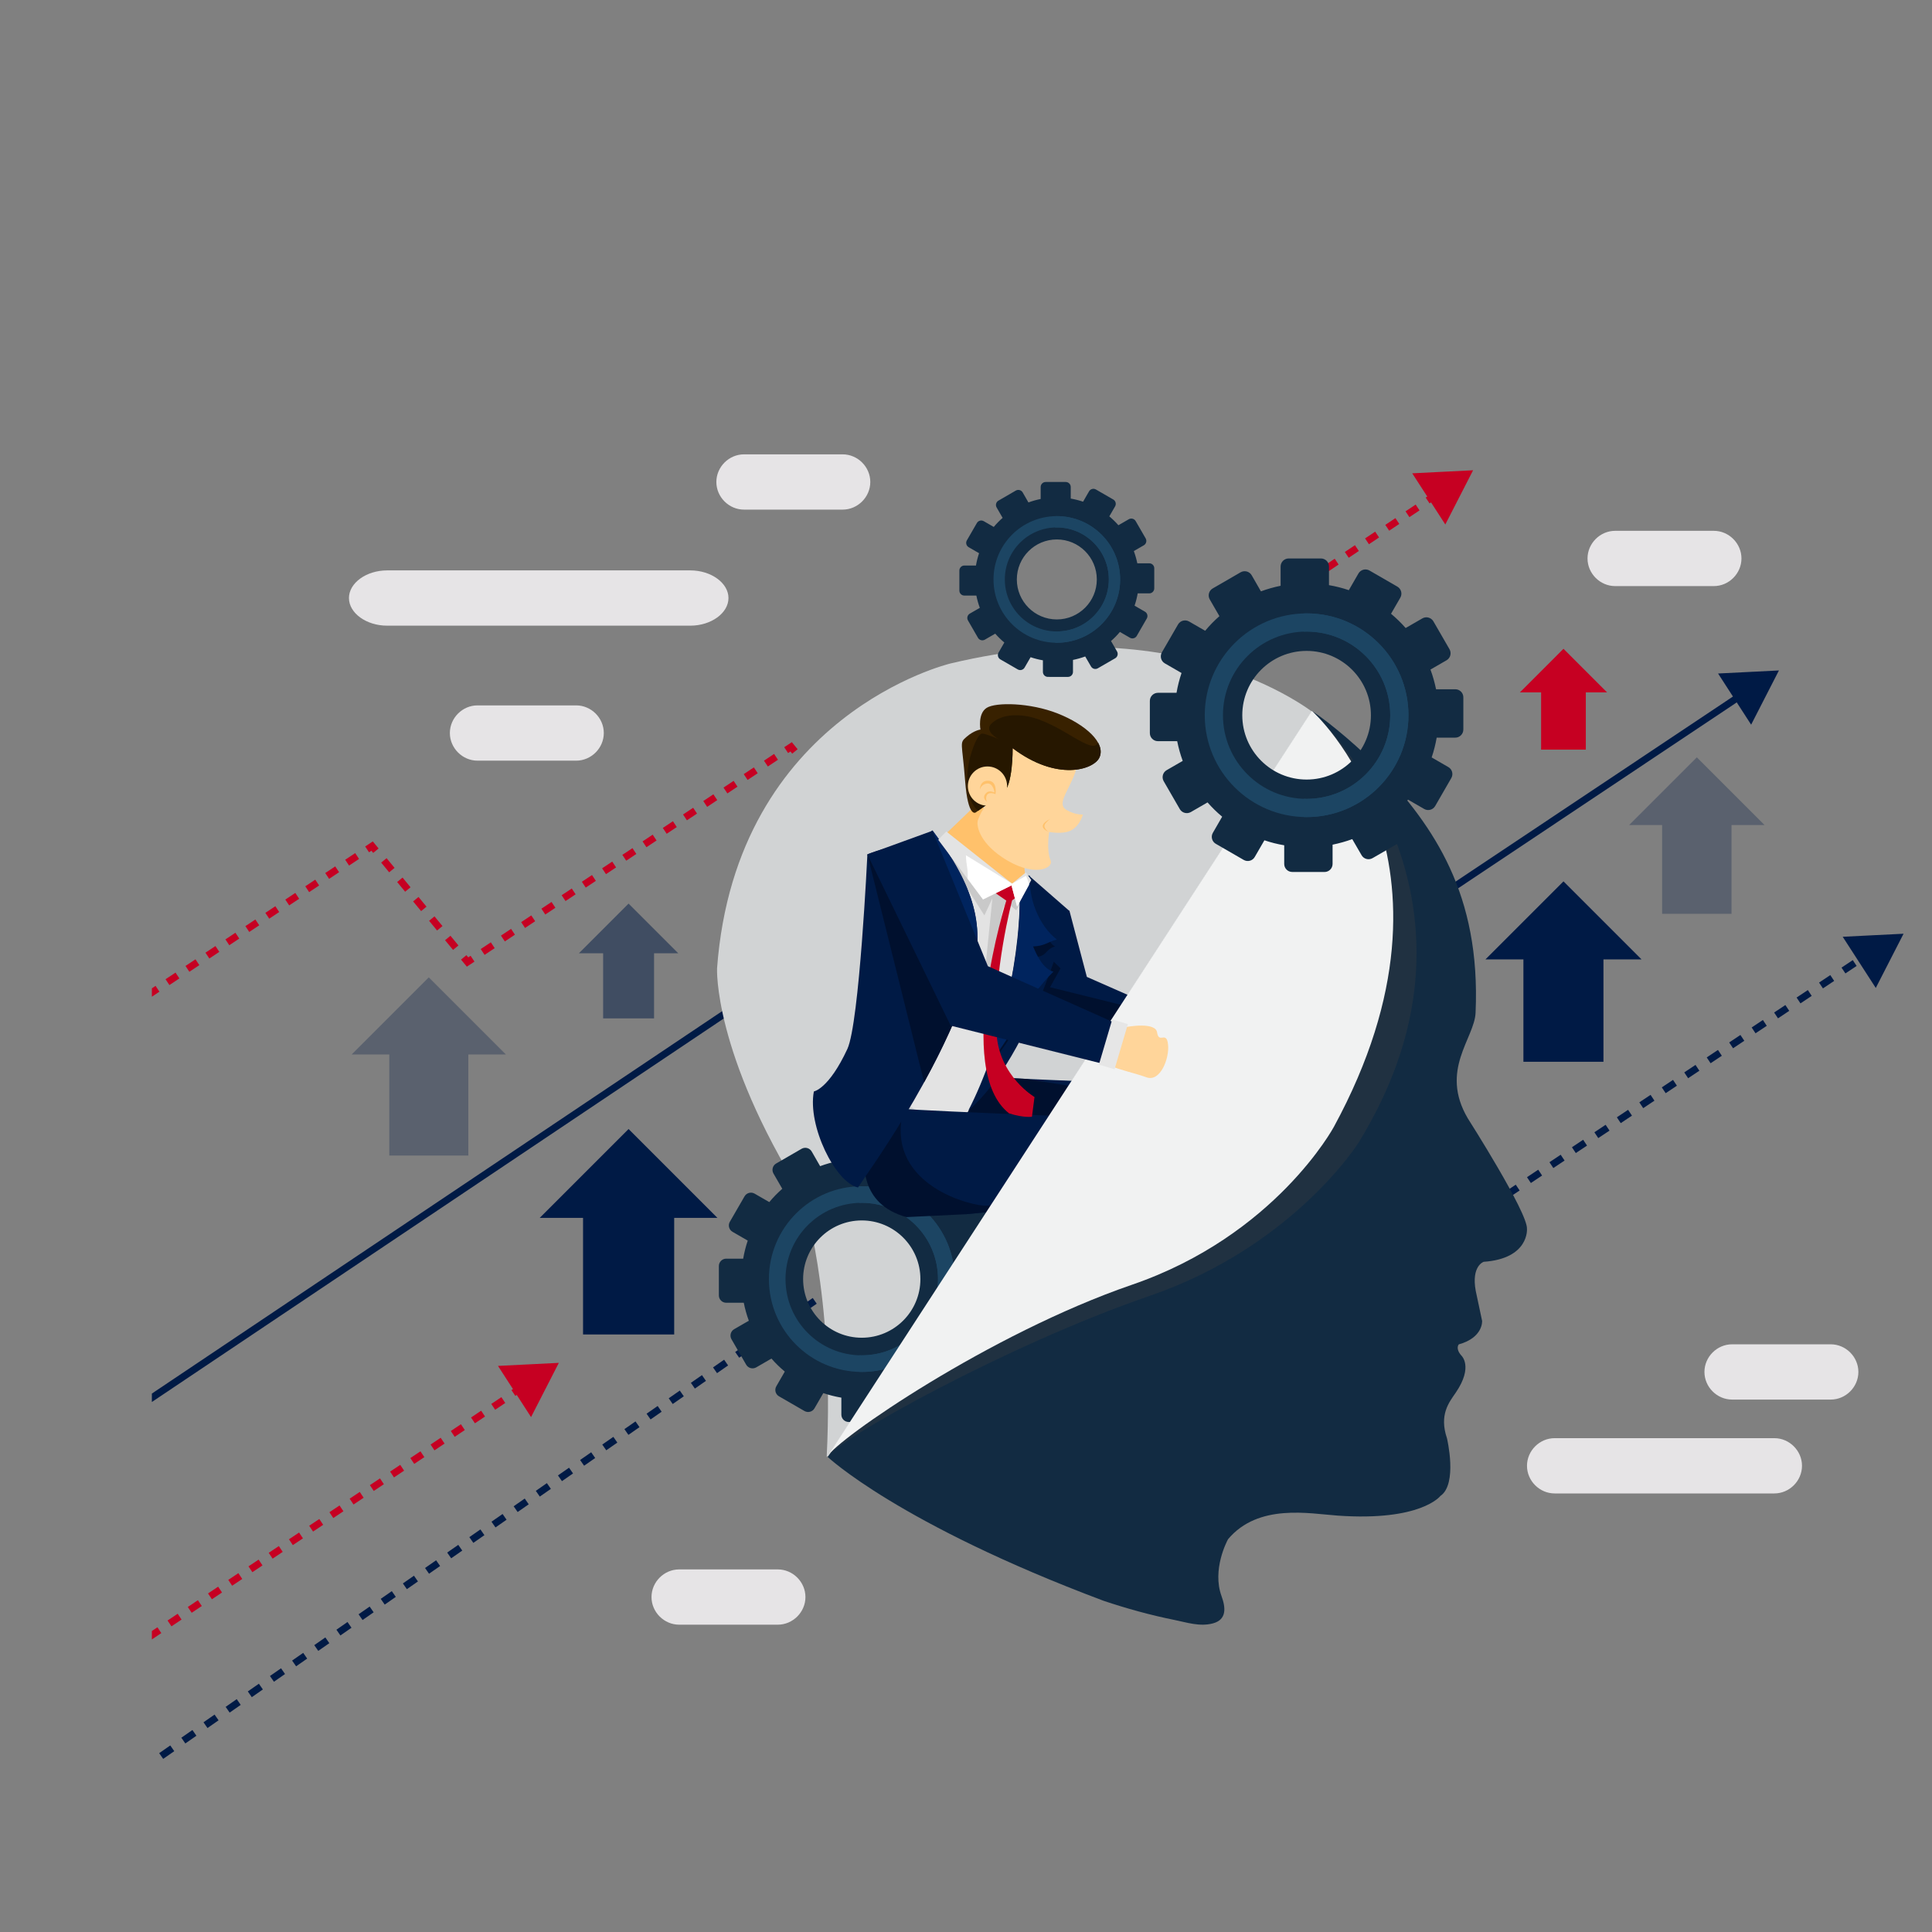 <?xml version="1.0" encoding="utf-8"?>
<!-- Generator: Adobe Illustrator 16.0.0, SVG Export Plug-In . SVG Version: 6.00 Build 0)  -->
<!DOCTYPE svg PUBLIC "-//W3C//DTD SVG 1.1//EN" "http://www.w3.org/Graphics/SVG/1.1/DTD/svg11.dtd">
<svg version="1.1" id="Layer_1" xmlns="http://www.w3.org/2000/svg" xmlns:xlink="http://www.w3.org/1999/xlink" x="0px" y="0px"
	 width="800px" height="800px" viewBox="0 0 800 800" enable-background="new 0 0 800 800" xml:space="preserve">
<rect x="0" y="0" width="800" height="800" fill="#808080" stroke="none"/>
<g>
	<g>
		<defs>
			<rect id="SVGID_1_" x="62.883" y="143.802" width="775.338" height="584.721"/>
		</defs>
		<clipPath id="SVGID_2_">
			<use xlink:href="#SVGID_1_"  overflow="visible"/>
		</clipPath>
		<g clip-path="url(#SVGID_2_)">
			<path fill="#001A45" d="M40.05,747.485l-1.655-2.375l4.587-3.194l1.654,2.375L40.05,747.485z M49.224,741.096l-1.654-2.375
				l4.586-3.195l1.655,2.375L49.224,741.096z M58.397,734.707l-1.655-2.376l4.587-3.194l1.654,2.375L58.397,734.707z M67.57,728.317
				l-1.654-2.375l4.587-3.195l1.654,2.375L67.57,728.317z M76.744,721.929l-1.654-2.375l4.586-3.195l1.655,2.375L76.744,721.929z
				 M85.917,715.54l-1.654-2.375l4.586-3.194l1.654,2.375L85.917,715.54z M95.091,709.15l-1.655-2.375l4.586-3.195l1.655,2.375
				L95.091,709.15z M104.264,702.761l-1.654-2.375l4.586-3.195l1.655,2.375L104.264,702.761z M113.438,696.373l-1.654-2.375
				l4.587-3.195l1.654,2.375L113.438,696.373z M122.611,689.983l-1.655-2.375l4.587-3.195l1.654,2.376L122.611,689.983z
				 M131.784,683.594l-1.654-2.375l4.586-3.194l1.655,2.375L131.784,683.594z M140.958,677.205l-1.654-2.375l4.586-3.194
				l1.655,2.375L140.958,677.205z M150.131,670.816l-1.654-2.375l4.587-3.195l1.654,2.375L150.131,670.816z M159.305,664.427
				l-1.654-2.375l4.586-3.194l1.655,2.375L159.305,664.427z M168.478,658.038l-1.655-2.375l4.587-3.195l1.654,2.375L168.478,658.038
				z M177.651,651.648l-1.654-2.375l4.587-3.194l1.654,2.375L177.651,651.648z M186.825,645.26l-1.655-2.375l4.586-3.195
				l1.655,2.375L186.825,645.26z M195.998,638.871l-1.654-2.376l4.586-3.194l1.654,2.375L195.998,638.871z M205.172,632.481
				l-1.654-2.375l4.587-3.195l1.654,2.375L205.172,632.481z M214.345,626.093l-1.655-2.375l4.587-3.195l1.654,2.375L214.345,626.093
				z M223.519,619.704l-1.654-2.375l4.586-3.194l1.655,2.375L223.519,619.704z M232.692,613.314l-1.654-2.375l4.586-3.194
				l1.655,2.375L232.692,613.314z M241.865,606.925l-1.654-2.375l4.587-3.195l1.654,2.375L241.865,606.925z M251.039,600.537
				l-1.654-2.375l4.586-3.194l1.654,2.375L251.039,600.537z M260.212,594.147l-1.655-2.375l4.587-3.195l1.654,2.376L260.212,594.147
				z M269.386,587.758l-1.654-2.375l4.587-3.194l1.654,2.375L269.386,587.758z M278.56,581.369l-1.655-2.375l4.587-3.194
				l1.654,2.375L278.56,581.369z M287.732,574.98l-1.654-2.375l4.587-3.194l1.654,2.375L287.732,574.98z M296.906,568.591
				l-1.654-2.375l4.586-3.194l1.654,2.375L296.906,568.591z M306.08,562.202l-1.655-2.375l4.587-3.195l1.654,2.375L306.08,562.202z
				 M315.253,555.813l-1.655-2.375l4.587-3.194l1.654,2.375L315.253,555.813z M324.427,549.424l-1.654-2.375l4.586-3.195
				l1.655,2.375L324.427,549.424z M434.977,545.311l-3.553-4.315l2.235-1.84l3.553,4.315L434.977,545.311z M441.382,543.628
				l-1.603-2.41l4.655-3.096l1.603,2.411L441.382,543.628z M333.6,543.035l-1.654-2.376l4.587-3.194l1.654,2.375L333.6,543.035z
				 M450.69,537.438l-1.603-2.41l4.654-3.096l1.603,2.411L450.69,537.438z M427.871,536.68l-3.553-4.315l2.235-1.839l3.553,4.315
				L427.871,536.68z M342.773,536.646l-1.655-2.375l4.587-3.195l1.654,2.375L342.773,536.646z M459.999,531.247l-1.603-2.41
				l4.654-3.096l1.603,2.411L459.999,531.247z M351.947,530.257l-1.655-2.375l4.587-3.194l1.654,2.375L351.947,530.257z
				 M420.766,528.049l-3.553-4.315l2.235-1.839L423,526.21L420.766,528.049z M469.308,525.056l-1.603-2.41l4.655-3.095l1.603,2.411
				L469.308,525.056z M361.12,523.867l-1.654-2.375l4.587-3.195l1.654,2.375L361.12,523.867z M413.661,519.419l-3.553-4.315
				l2.235-1.84l3.553,4.315L413.661,519.419z M478.616,518.866l-1.603-2.41l4.654-3.095l1.603,2.411L478.616,518.866z
				 M370.294,517.479l-1.654-2.375l4.586-3.194l1.655,2.375L370.294,517.479z M487.925,512.675l-1.603-2.41l4.654-3.095l1.604,2.411
				L487.925,512.675z M379.467,511.089l-1.654-2.375l4.587-3.194l1.654,2.375L379.467,511.089z M406.555,510.788l-3.553-4.315
				l2.235-1.839l3.552,4.315L406.555,510.788z M497.233,506.485l-1.603-2.41l4.655-3.095l1.603,2.41L497.233,506.485z
				 M388.641,504.7l-1.654-2.375l4.586-3.195l1.655,2.375L388.641,504.7z M608.797,504.583l-3.553-4.315l2.234-1.84l3.553,4.315
				L608.797,504.583z M615.295,502.258l-1.605-2.409l4.651-3.1l1.605,2.409L615.295,502.258z M399.45,502.158l-3.458-4.2
				l1.001-0.825l-0.834-1.198l1.219-0.849l4.306,5.231L399.45,502.158z M506.542,500.294l-1.603-2.41l4.653-3.095l1.604,2.41
				L506.542,500.294z M624.599,496.059l-1.605-2.409l4.651-3.1l1.605,2.408L624.599,496.059z M601.691,495.954l-3.553-4.315
				l2.235-1.84l3.553,4.315L601.691,495.954z M515.851,494.104l-1.603-2.411l4.654-3.095l1.603,2.41L515.851,494.104z
				 M633.901,489.86l-1.605-2.409l4.651-3.099l1.605,2.409L633.901,489.86z M525.159,487.913l-1.603-2.41l4.654-3.095l1.604,2.41
				L525.159,487.913z M594.586,487.323l-3.553-4.315l2.234-1.84l3.553,4.315L594.586,487.323z M643.205,483.661l-1.605-2.409
				l4.651-3.1l1.605,2.409L643.205,483.661z M534.468,481.723l-1.604-2.41l4.655-3.095l1.603,2.41L534.468,481.723z M587.48,478.692
				l-3.552-4.315l2.234-1.84l3.553,4.315L587.48,478.692z M652.507,477.462l-1.604-2.409l4.651-3.099l1.605,2.409L652.507,477.462z
				 M543.776,475.532l-1.604-2.41l4.655-3.096l1.603,2.41L543.776,475.532z M661.81,471.262l-1.605-2.409l4.652-3.1l1.605,2.409
				L661.81,471.262z M580.375,470.062l-3.553-4.315l2.235-1.84l3.553,4.315L580.375,470.062z M553.084,469.342l-1.602-2.411
				l4.654-3.095l1.603,2.41L553.084,469.342z M671.113,465.063l-1.605-2.409l4.651-3.1l1.605,2.409L671.113,465.063z
				 M562.393,463.151l-1.603-2.411l4.655-3.095l1.603,2.41L562.393,463.151z M573.27,461.431l-3.552-4.315l2.234-1.84l3.553,4.315
				L573.27,461.431z M680.416,458.864l-1.605-2.409l4.651-3.1l1.604,2.409L680.416,458.864z M689.719,452.665l-1.605-2.408
				l4.651-3.1l1.605,2.409L689.719,452.665z M699.021,446.466l-1.605-2.409l4.652-3.099l1.605,2.409L699.021,446.466z
				 M708.324,440.267l-1.605-2.409l4.651-3.1l1.605,2.409L708.324,440.267z M717.627,434.068l-1.605-2.409l4.65-3.1l1.605,2.409
				L717.627,434.068z M726.93,427.869l-1.604-2.409l4.65-3.1l1.606,2.409L726.93,427.869z M736.232,421.67l-1.604-2.409l4.651-3.099
				l1.605,2.409L736.232,421.67z M745.536,415.471l-1.605-2.409l4.651-3.1l1.605,2.409L745.536,415.471z M754.839,409.271
				l-1.605-2.409l4.651-3.1l1.604,2.409L754.839,409.271z M764.142,403.072l-1.605-2.409l4.651-3.1l1.605,2.409L764.142,403.072z"/>
			<g>
				
					<rect x="-36.462" y="474.849" transform="matrix(0.554 0.833 -0.833 0.554 380.791 241.584)" fill="#C60022" width="2.895" height="2.482"/>
				<path fill="#C60022" d="M-29.048,473.859l-1.603-2.41l4.133-2.749l1.604,2.41L-29.048,473.859z M-20.781,468.361l-1.603-2.41
					l4.133-2.749l1.603,2.41L-20.781,468.361z M-12.515,462.864l-1.603-2.41l4.133-2.749l1.604,2.41L-12.515,462.864z
					 M-4.249,457.367l-1.603-2.411l4.133-2.749l1.603,2.41L-4.249,457.367z M4.018,451.869l-1.603-2.41l4.133-2.749l1.604,2.41
					L4.018,451.869z M12.284,446.372l-1.603-2.41l4.133-2.749l1.603,2.41L12.284,446.372z M20.55,440.875l-1.603-2.41l4.133-2.749
					l1.603,2.41L20.55,440.875z M28.816,435.377l-1.604-2.411l4.134-2.749l1.603,2.41L28.816,435.377z M37.083,429.88l-1.603-2.41
					l4.133-2.749l1.604,2.41L37.083,429.88z M45.349,424.382l-1.603-2.41l4.133-2.749l1.603,2.41L45.349,424.382z M53.615,418.885
					l-1.603-2.41l4.133-2.749l1.603,2.411L53.615,418.885z M61.881,413.388l-1.603-2.411l4.133-2.749l1.603,2.411L61.881,413.388z
					 M70.147,407.89l-1.603-2.41l4.133-2.749l1.603,2.41L70.147,407.89z M78.414,402.393l-1.604-2.41l4.134-2.749l1.603,2.41
					L78.414,402.393z M86.68,396.896l-1.603-2.41l4.133-2.749l1.604,2.411L86.68,396.896z M94.946,391.398l-1.603-2.411l4.133-2.749
					l1.603,2.41L94.946,391.398z M103.213,385.901l-1.603-2.41l4.133-2.749l1.603,2.41L103.213,385.901z M111.479,380.403
					l-1.603-2.41l4.133-2.749l1.603,2.41L111.479,380.403z M119.745,374.906l-1.604-2.41l4.134-2.749l1.603,2.411L119.745,374.906z
					 M128.011,369.409l-1.603-2.411l4.133-2.749l1.603,2.41L128.011,369.409z M136.278,363.911l-1.603-2.41l4.133-2.749l1.604,2.41
					L136.278,363.911z M144.544,358.414l-1.604-2.41l4.134-2.749l1.603,2.41L144.544,358.414z"/>
				<polygon fill="#C60022" points="154.534,353.172 153.788,352.266 152.81,352.917 151.207,350.506 154.361,348.409 
					156.769,351.333 				"/>
				<path fill="#C60022" d="M187.599,393.335l-3.307-4.017l2.235-1.84l3.306,4.017L187.599,393.335z M180.986,385.302l-3.307-4.016
					l2.235-1.84l3.306,4.016L180.986,385.302z M174.373,377.27l-3.307-4.017l2.234-1.839l3.307,4.016L174.373,377.27z
					 M167.76,369.237l-3.306-4.016l2.235-1.84l3.306,4.016L167.76,369.237z M161.147,361.205l-3.307-4.016l2.234-1.84l3.307,4.016
					L161.147,361.205z"/>
				<polygon fill="#C60022" points="193.313,400.275 190.905,397.351 193.14,395.511 193.887,396.417 194.864,395.767 
					196.467,398.178 				"/>
				<path fill="#C60022" d="M200.656,395.392l-1.603-2.411l4.189-2.786l1.603,2.411L200.656,395.392z M209.034,389.82l-1.603-2.411
					l4.188-2.786l1.604,2.41L209.034,389.82z M217.412,384.249l-1.603-2.41l4.189-2.786l1.603,2.41L217.412,384.249z
					 M225.79,378.677l-1.603-2.41l4.189-2.786l1.603,2.41L225.79,378.677z M234.168,373.105l-1.604-2.41l4.189-2.786l1.603,2.41
					L234.168,373.105z M242.545,367.534l-1.603-2.41l4.189-2.786l1.603,2.41L242.545,367.534z M250.923,361.962l-1.603-2.41
					l4.188-2.786l1.604,2.41L250.923,361.962z M259.301,356.391l-1.603-2.41l4.189-2.786l1.603,2.41L259.301,356.391z
					 M267.679,350.819l-1.603-2.41l4.189-2.786l1.603,2.41L267.679,350.819z M276.057,345.248l-1.603-2.41l4.189-2.786l1.603,2.41
					L276.057,345.248z M284.435,339.676l-1.603-2.411l4.189-2.786l1.603,2.41L284.435,339.676z M292.813,334.104l-1.603-2.411
					l4.188-2.786l1.604,2.41L292.813,334.104z M301.19,328.533l-1.603-2.411l4.189-2.786l1.603,2.411L301.19,328.533z
					 M309.569,322.961l-1.603-2.41l4.189-2.786l1.603,2.411L309.569,322.961z M317.947,317.39l-1.603-2.41l4.189-2.787l1.603,2.411
					L317.947,317.39z"/>
				<polygon fill="#C60022" points="328.048,312.074 327.302,311.167 326.324,311.818 324.722,309.408 327.875,307.31 
					330.283,310.234 				"/>
				<path fill="#C60022" d="M361.113,352.236l-3.307-4.016l2.235-1.84l3.307,4.016L361.113,352.236z M354.5,344.204l-3.307-4.016
					l2.235-1.84l3.306,4.016L354.5,344.204z M347.887,336.171l-3.306-4.016l2.234-1.84l3.307,4.016L347.887,336.171z
					 M341.274,328.139l-3.307-4.016l2.235-1.84l3.306,4.016L341.274,328.139z M334.661,320.107l-3.306-4.017l2.234-1.84l3.306,4.016
					L334.661,320.107z"/>
				<polygon fill="#C60022" points="366.83,359.18 364.42,356.252 366.654,354.413 367.398,355.316 368.371,354.666 
					369.981,357.071 				"/>
				<path fill="#C60022" d="M374.169,354.269l-1.61-2.406l4.188-2.802l1.61,2.406L374.169,354.269z M382.547,348.664l-1.609-2.406
					l4.188-2.803l1.61,2.406L382.547,348.664z M390.925,343.059l-1.61-2.406l4.189-2.803l1.609,2.406L390.925,343.059z
					 M399.302,337.454l-1.609-2.406l4.188-2.803l1.61,2.406L399.302,337.454z M407.679,331.849l-1.609-2.406l4.189-2.803
					l1.609,2.406L407.679,331.849z M416.057,326.244l-1.609-2.406l4.189-2.802l1.609,2.405L416.057,326.244z M424.435,320.639
					l-1.609-2.406l4.188-2.802l1.609,2.406L424.435,320.639z M432.812,315.033l-1.61-2.406l4.189-2.802l1.61,2.405L432.812,315.033z
					 M441.189,309.428l-1.61-2.406l4.189-2.803l1.61,2.406L441.189,309.428z M449.566,303.823l-1.609-2.406l4.189-2.802l1.61,2.405
					L449.566,303.823z M457.944,298.218l-1.609-2.406l4.188-2.803l1.609,2.406L457.944,298.218z M466.322,292.613l-1.609-2.406
					l4.189-2.802l1.609,2.405L466.322,292.613z M474.699,287.008l-1.609-2.406l4.189-2.802l1.609,2.406L474.699,287.008z
					 M483.077,281.403l-1.61-2.406l4.189-2.802l1.609,2.406L483.077,281.403z M491.455,275.798l-1.61-2.406l4.188-2.802l1.61,2.406
					L491.455,275.798z M499.832,270.193l-1.609-2.406l4.188-2.802l1.61,2.406L499.832,270.193z M508.21,264.588l-1.61-2.406
					l4.189-2.803l1.61,2.406L508.21,264.588z M516.587,258.983l-1.61-2.406l4.188-2.802l1.61,2.405L516.587,258.983z
					 M524.965,253.378l-1.609-2.406l4.188-2.802l1.609,2.406L524.965,253.378z M533.342,247.773l-1.61-2.406l4.189-2.803
					l1.609,2.406L533.342,247.773z M541.72,242.167l-1.609-2.406l4.188-2.802l1.609,2.406L541.72,242.167z M550.097,236.563
					l-1.609-2.406l4.188-2.803l1.609,2.406L550.097,236.563z M558.475,230.958l-1.609-2.406l4.188-2.802l1.609,2.405
					L558.475,230.958z M566.852,225.353l-1.609-2.406l4.188-2.802l1.61,2.405L566.852,225.353z M575.229,219.748l-1.609-2.406
					l4.188-2.802l1.609,2.405L575.229,219.748z M583.607,214.143l-1.61-2.406l4.189-2.803l1.61,2.406L583.607,214.143z"/>
				
					<rect x="590.764" y="205.404" transform="matrix(0.556 0.831 -0.831 0.556 434.627 -400.466)" fill="#C60022" width="2.894" height="2.482"/>
			</g>
			<polygon fill="#C60022" points="591.625,206.585 584.779,195.99 597.379,195.359 609.978,194.729 604.224,205.955 
				598.471,217.181 			"/>
			<g>
				
					<rect x="-415.036" y="844.452" transform="matrix(0.554 0.833 -0.833 0.554 519.622 721.718)" fill="#C60022" width="2.895" height="2.482"/>
				<path fill="#C60022" d="M-407.622,843.462l-1.603-2.41l4.133-2.749l1.603,2.411L-407.622,843.462z M-399.355,837.965
					l-1.603-2.41l4.133-2.749l1.603,2.41L-399.355,837.965z M-391.089,832.467l-1.603-2.411l4.134-2.749l1.603,2.411
					L-391.089,832.467z M-382.823,826.97l-1.603-2.411l4.133-2.749l1.603,2.41L-382.823,826.97z M-374.557,821.473l-1.603-2.41
					l4.133-2.749l1.604,2.411L-374.557,821.473z M-366.291,815.975l-1.603-2.41l4.133-2.749l1.603,2.41L-366.291,815.975z
					 M-358.024,810.478l-1.603-2.411l4.133-2.749l1.603,2.411L-358.024,810.478z M-349.758,804.98l-1.603-2.41l4.133-2.749
					l1.603,2.41L-349.758,804.98z M-341.491,799.483l-1.604-2.41l4.133-2.749l1.604,2.41L-341.491,799.483z M-333.226,793.985
					l-1.603-2.41l4.133-2.749l1.603,2.41L-333.226,793.985z M-324.959,788.488l-1.603-2.41l4.133-2.749l1.603,2.411
					L-324.959,788.488z M-316.693,782.991l-1.603-2.41l4.133-2.749l1.603,2.41L-316.693,782.991z M-308.427,777.494l-1.603-2.411
					l4.133-2.749l1.603,2.411L-308.427,777.494z M-300.16,771.997l-1.603-2.411l4.133-2.749l1.603,2.41L-300.16,771.997z
					 M-291.894,766.499l-1.604-2.411l4.133-2.749l1.604,2.41L-291.894,766.499z M-283.628,761.001l-1.603-2.41l4.133-2.749
					l1.603,2.41L-283.628,761.001z M-275.361,755.504l-1.603-2.41l4.133-2.749l1.603,2.411L-275.361,755.504z M-267.095,750.007
					l-1.603-2.41l4.133-2.749l1.603,2.41L-267.095,750.007z M-258.829,744.509l-1.603-2.411l4.133-2.749l1.603,2.41
					L-258.829,744.509z M-250.563,739.012l-1.603-2.41l4.133-2.749l1.603,2.411L-250.563,739.012z M-242.296,733.515l-1.604-2.411
					l4.133-2.749l1.604,2.411L-242.296,733.515z M-234.03,728.017l-1.603-2.41l4.133-2.749l1.603,2.41L-234.03,728.017z"/>
				<polygon fill="#C60022" points="-224.04,722.776 -224.786,721.869 -225.764,722.52 -227.367,720.109 -224.212,718.012 
					-221.805,720.937 				"/>
				<path fill="#C60022" d="M-190.976,762.938l-3.306-4.017l2.235-1.839l3.306,4.016L-190.976,762.938z M-197.588,754.906
					l-3.307-4.016l2.235-1.84l3.306,4.016L-197.588,754.906z M-204.201,746.873l-3.307-4.016l2.235-1.84l3.306,4.016
					L-204.201,746.873z M-210.814,738.841l-3.306-4.017l2.235-1.839l3.306,4.016L-210.814,738.841z M-217.427,730.809l-3.307-4.016
					l2.235-1.84l3.306,4.017L-217.427,730.809z"/>
				<polygon fill="#C60022" points="-185.262,769.879 -187.669,766.955 -185.434,765.115 -184.688,766.021 -183.71,765.371 
					-182.107,767.781 				"/>
				<path fill="#C60022" d="M-177.918,764.996l-1.603-2.411l4.189-2.786l1.603,2.411L-177.918,764.996z M-169.54,759.424
					l-1.603-2.41l4.189-2.786l1.603,2.411L-169.54,759.424z M-161.162,753.853l-1.604-2.411l4.189-2.786l1.603,2.41
					L-161.162,753.853z M-152.785,748.281l-1.603-2.411l4.189-2.786l1.603,2.411L-152.785,748.281z M-144.406,742.709l-1.604-2.41
					l4.189-2.786l1.603,2.411L-144.406,742.709z M-136.029,737.138l-1.603-2.411l4.189-2.786l1.603,2.411L-136.029,737.138z
					 M-127.651,731.566l-1.603-2.411l4.189-2.786l1.603,2.41L-127.651,731.566z M-119.273,725.994l-1.603-2.411l4.189-2.786
					l1.603,2.41L-119.273,725.994z M-110.896,720.422l-1.603-2.41l4.189-2.786l1.603,2.41L-110.896,720.422z M-102.517,714.851
					l-1.603-2.41l4.188-2.786l1.604,2.411L-102.517,714.851z M-94.139,709.279l-1.603-2.41l4.188-2.786l1.603,2.411L-94.139,709.279
					z M-85.762,703.708l-1.603-2.411l4.189-2.785l1.603,2.41L-85.762,703.708z M-77.383,698.136l-1.603-2.411l4.189-2.786
					l1.603,2.411L-77.383,698.136z M-69.006,692.564l-1.603-2.41l4.189-2.786l1.603,2.411L-69.006,692.564z M-60.627,686.993
					l-1.603-2.411l4.188-2.786l1.604,2.41L-60.627,686.993z"/>
				<polygon fill="#C60022" points="-50.526,681.678 -51.272,680.771 -52.25,681.421 -53.853,679.011 -50.699,676.913 
					-48.291,679.838 				"/>
				<path fill="#C60022" d="M-17.461,721.84l-3.307-4.017l2.235-1.84l3.307,4.017L-17.461,721.84z M-24.074,713.807l-3.307-4.016
					l2.235-1.84l3.307,4.016L-24.074,713.807z M-30.687,705.774l-3.306-4.016l2.234-1.84l3.307,4.017L-30.687,705.774z
					 M-37.3,697.742l-3.306-4.016l2.235-1.839l3.306,4.016L-37.3,697.742z M-43.913,689.71l-3.307-4.016l2.235-1.84l3.307,4.017
					L-43.913,689.71z"/>
				<polygon fill="#C60022" points="-11.745,728.783 -14.154,725.855 -11.92,724.016 -11.176,724.919 -10.203,724.269 
					-8.593,726.675 				"/>
				<path fill="#C60022" d="M-4.404,723.872l-1.61-2.406l4.189-2.802l1.61,2.406L-4.404,723.872z M3.973,718.267l-1.61-2.406
					l4.188-2.803l1.61,2.406L3.973,718.267z M12.351,712.662l-1.61-2.406l4.189-2.802l1.609,2.406L12.351,712.662z M20.728,707.057
					l-1.61-2.406l4.189-2.802l1.61,2.405L20.728,707.057z M29.105,701.452l-1.609-2.406l4.188-2.802l1.609,2.406L29.105,701.452z
					 M37.483,695.847l-1.609-2.406l4.188-2.802l1.609,2.406L37.483,695.847z M45.86,690.242l-1.609-2.406l4.188-2.803l1.609,2.406
					L45.86,690.242z M54.238,684.637l-1.609-2.406l4.189-2.802l1.609,2.406L54.238,684.637z M62.615,679.032l-1.61-2.406
					l4.189-2.803l1.61,2.406L62.615,679.032z M70.993,673.427l-1.61-2.406l4.189-2.802l1.61,2.406L70.993,673.427z M79.37,667.821
					l-1.609-2.406l4.188-2.802l1.61,2.406L79.37,667.821z M87.748,662.216l-1.61-2.406l4.189-2.802l1.609,2.406L87.748,662.216z
					 M96.125,656.611l-1.61-2.406l4.189-2.803l1.61,2.406L96.125,656.611z M104.503,651.006l-1.609-2.406l4.188-2.803l1.609,2.406
					L104.503,651.006z M112.88,645.401l-1.61-2.406l4.189-2.803l1.61,2.406L112.88,645.401z M121.258,639.796l-1.609-2.406
					l4.188-2.803l1.61,2.406L121.258,639.796z M129.636,634.191l-1.61-2.406l4.188-2.802l1.61,2.406L129.636,634.191z
					 M138.013,628.586l-1.61-2.405l4.188-2.803l1.61,2.406L138.013,628.586z M146.391,622.981l-1.61-2.406l4.189-2.803l1.609,2.406
					L146.391,622.981z M154.768,617.376l-1.61-2.406l4.189-2.802l1.61,2.406L154.768,617.376z M163.146,611.771l-1.609-2.406
					l4.188-2.803l1.609,2.406L163.146,611.771z M171.522,606.166l-1.609-2.406l4.189-2.802l1.609,2.406L171.522,606.166z
					 M179.9,600.561l-1.609-2.406l4.188-2.803l1.609,2.406L179.9,600.561z M188.278,594.956l-1.609-2.406l4.189-2.803l1.609,2.406
					L188.278,594.956z M196.655,589.351l-1.61-2.405l4.189-2.803l1.61,2.406L196.655,589.351z M205.033,583.746l-1.61-2.406
					l4.189-2.803l1.61,2.406L205.033,583.746z"/>
				
					<rect x="212.19" y="575.007" transform="matrix(0.556 0.831 -0.831 0.556 573.692 78.189)" fill="#C60022" width="2.894" height="2.482"/>
			</g>
			<polygon fill="#C60022" points="213.051,576.189 206.205,565.593 218.805,564.963 231.403,564.332 225.65,575.558 
				219.897,586.785 			"/>
			<polygon fill="#001A45" points="718.264,289.479 711.418,278.883 724.017,278.252 736.617,277.621 730.863,288.848 
				725.11,300.074 			"/>
			<polygon fill="#001A45" points="769.874,398.494 763.028,387.898 775.627,387.268 788.226,386.637 782.473,397.863 
				776.719,409.089 			"/>
			<polygon fill="#001A45" points="25.141,605.839 23.529,603.436 319.97,404.657 359.498,452.67 493.487,363.563 533.011,411.57 
				718.248,287.972 719.855,290.379 532.44,415.43 492.914,367.42 358.925,456.527 319.403,408.522 			"/>
		</g>
	</g>
	<g>
		<g>
			<path fill="#D1D3D4" d="M546.063,296.78c0,0-53.248-45.707-152.458-22.056c0,0-88.838,20.994-96.686,126.225
				c0,0-1.682,34.811,35.312,94.071c0,0,13.451,40.126,10.089,108.155l112.995-47.518l90.747-161.826V296.78z"/>
			<g>
				<path fill="#122B42" d="M412.97,519.84h-7.262c-0.528-2.561-1.227-5.035-2.111-7.439l6.072-3.501
					c1.45-0.843,1.95-2.701,1.118-4.169l-6.087-10.537c-0.852-1.451-2.716-1.951-4.159-1.112l-6.313,3.64
					c-1.693-1.929-3.542-3.731-5.523-5.379l3.512-6.081c0.837-1.467,0.338-3.319-1.118-4.165l-10.536-6.086
					c-1.448-0.831-3.31-0.335-4.154,1.12l-3.635,6.302c-2.42-0.825-4.927-1.454-7.489-1.896v-7.027c0-1.675-1.355-3.047-3.044-3.047
					h-12.159c-1.697,0-3.057,1.372-3.057,3.047v7.271c-2.549,0.514-5.026,1.218-7.433,2.101l-3.49-6.075
					c-0.851-1.464-2.711-1.955-4.18-1.12l-10.537,6.097c-1.451,0.833-1.945,2.697-1.108,4.152l3.643,6.31
					c-1.93,1.699-3.742,3.541-5.378,5.519l-6.079-3.509c-1.467-0.835-3.322-0.33-4.164,1.123l-6.095,10.538
					c-0.837,1.453-0.342,3.316,1.12,4.154l6.298,3.637c-0.818,2.423-1.45,4.916-1.888,7.477h-7.021c-1.69,0-3.05,1.376-3.05,3.053
					v12.165c0,1.683,1.36,3.039,3.05,3.039h7.268c0.509,2.562,1.208,5.053,2.093,7.443l-6.077,3.506
					c-1.455,0.843-1.94,2.706-1.113,4.156l6.082,10.533c0.837,1.456,2.706,1.959,4.164,1.125l6.312-3.646
					c1.703,1.936,3.548,3.752,5.521,5.388l-3.509,6.084c-0.842,1.455-0.347,3.319,1.107,4.153l10.552,6.091
					c1.456,0.832,3.314,0.335,4.146-1.115l3.647-6.303c2.418,0.816,4.912,1.45,7.48,1.883v7.037c0,1.684,1.36,3.036,3.034,3.036
					l12.183,0.009c1.678,0,3.043-1.362,3.043-3.045v-7.266c2.539-0.523,5.021-1.215,7.428-2.097l3.514,6.061
					c0.841,1.47,2.686,1.959,4.149,1.118l10.549-6.089c1.446-0.828,1.945-2.697,1.105-4.164l-3.645-6.303
					c1.936-1.693,3.742-3.54,5.393-5.522l6.084,3.515c1.462,0.842,3.307,0.34,4.158-1.115l6.082-10.544
					c0.839-1.454,0.338-3.319-1.108-4.15l-6.306-3.646c0.818-2.413,1.45-4.915,1.893-7.47h7.028c1.676,0,3.033-1.365,3.035-3.054
					v-12.171C416.012,521.193,414.643,519.84,412.97,519.84z M356.84,553.926c-13.412,0-24.284-10.879-24.284-24.282
					c0-13.416,10.872-24.286,24.284-24.286c13.409,0,24.279,10.87,24.279,24.286C381.119,543.047,370.249,553.926,356.84,553.926z"
					/>
				<path fill="#1C4563" d="M356.835,491.198c-21.236,0-38.445,17.211-38.445,38.45c0,21.221,17.209,38.442,38.445,38.442
					s38.452-17.222,38.452-38.442C395.287,508.41,378.071,491.198,356.835,491.198z M356.84,561.215
					c-17.442,0-31.579-14.139-31.579-31.571c0-17.441,14.137-31.581,31.579-31.581c17.437,0,31.569,14.14,31.569,31.581
					C388.409,547.076,374.277,561.215,356.84,561.215z"/>
				<path fill="#1C4563" d="M356.835,491.198c-0.362,0-0.706,0.007-1.056,0.021v6.879c0.35-0.019,0.694-0.036,1.061-0.036
					c17.437,0,31.569,14.14,31.569,31.581c0,17.433-14.132,31.571-31.569,31.571c-0.367,0-0.711-0.015-1.061-0.029v6.882
					c0.35,0.004,0.694,0.023,1.056,0.023c21.236,0,38.452-17.222,38.452-38.442C395.287,508.41,378.071,491.198,356.835,491.198z"/>
			</g>
			<g>
				<g>
					<path fill="#001A45" d="M494.65,442.072l-0.612-18.2l-43.992-19.355l-7.176-27.263c0.191-0.096-29.394-14.58-29.196-14.671
						c-15.65,3.486-11.211-8.791-11.211-8.791l34.482,70.905L494.65,442.072z"/>
					<path fill="#00102E" d="M491.975,422.964L434.8,408.789l4.357-7.814l-9.502-9.234l-6.308,4.993v15.778
						c0,0,5.601,7.995,8.431,8.821c2.83,0.827,35.007,11.579,35.252,11.717c0.246,0.138,19.672,6.63,19.672,6.63L491.975,422.964z"
						/>
					<path fill="#FFD59A" d="M493.516,434.648c-0.695,1.907-0.394,4.756-1.371,6.862c2.56,1.363,9.295,2.786,14.271,4.589
						c5.685,2.063,9.574-7.865,8.911-13.65c-0.668-5.837-3.77,0.022-4.543-4.974c-0.648-4.188-11.148-2.652-14.275-1.905
						C496.047,428.685,494.795,431.786,493.516,434.648z"/>
					<polygon fill="#E6E6E6" points="498.699,424.067 493.174,442.77 486.703,440.813 492.227,422.11 					"/>
				</g>
				<g>
					<path fill="#030202" d="M461.983,570.777c0.443,1.14,0.836,1.775,1.162,1.802c3.963,0.326,3.235,7.876,4.574,8.623
						c6.575,3.664,31.886,15.467,34.119,9.444c2.231-6.022-21.347-19.674-21.347-19.674l-0.037-0.355
						C474.278,571.269,467.736,570.872,461.983,570.777z"/>
					<path fill="#001A45" d="M378.735,465.023l0.238-0.679c20.321-21.983,8.296-15.278,18.119-19.086
						c-0.362,0.637,121.507,5.272,121.507,5.272l-36.892,117.492c-3.919,7.356-18.763,8.376-20.582,4.821
						c-1.508-10.8,20.513-89.973,20.513-89.973l-59.803,6.021L378.735,465.023z"/>
					<path fill="#00102E" d="M378.735,465.023l0.238-0.679c20.321-21.983,18.444-14.712,28.267-18.521
						c-0.025,0.044,17.625,0.929,17.625,0.929l77.122,12.4c0,0-31.28,93.905-29.772,104.705c0.965,1.887,5.599,2.484,10.321,1.531
						l-0.828,2.635c-3.919,7.356-18.763,8.376-20.582,4.821c-1.508-10.8,20.513-89.973,20.513-89.973l-59.803,6.021L378.735,465.023
						z"/>
				</g>
				<path fill="#E3E3E3" d="M409.656,354.648l-21.562-5.444c4.428,19.305-3.237,42.535-7.488,62.08
					c-2.523,11.039-5.749,21.455-9.082,32.276c-2.493,8.711,2.225,11.932,2.225,11.932l21.13,16.623
					c2.631-0.794,2.694-12.4,15.899-23.945c0,0-1.844-6.666,13.861-28.774c1.931-2.718,0.514-4.353,2.288-7.212
					C433.961,365.682,430.528,370.251,409.656,354.648z"/>
				<path fill="#FFC16B" d="M413.04,335.75l-9.382-2.033c0,0-10.974,10.619-13.31,12.744C388.012,348.584,418.129,368,418.129,368
					s0.824-1.774,6.651-4.178c0,0-1.121-6.567-0.508-7.253C427.983,352.411,413.04,335.75,413.04,335.75z"/>
				<g>
					<path fill="#030202" d="M440.082,584.672c0.444,1.139,0.837,1.774,1.163,1.801c3.963,0.326,3.236,7.877,4.573,8.623
						c6.576,3.664,31.887,15.467,34.119,9.443c2.231-6.022-21.346-19.674-21.346-19.674l-0.038-0.355
						C452.377,585.164,445.834,584.766,440.082,584.672z"/>
					<path fill="#001A45" d="M399.935,502.786l59.803-6.021c0,0-22.021,79.173-20.513,89.973c1.819,3.555,16.663,2.535,20.582-4.821
						l36.893-117.492c0,0-121.871-4.636-121.509-5.273c-9.822,3.809,2.202-2.897-18.118,19.086l-0.238,0.679"/>
					<path fill="#00102E" d="M468.412,482.905c-1.671,4.762-21.618,12.806-26.34,14.179c-1.719,0.678-3.854,0.055-5.935,0.179
						c-9.787,0.234-18.364,1.664-27.664,1.985c-5.386,0.363-40.884-8.002-34.831-37.704c1.037-5.087-9.935,16.98-16.577,16.607
						c1.492,2.619-1.899,20.127,18.228,25.824l24.642-1.19l60.428-5.83l-6.337,20.618
						C454.025,517.574,464.839,493.086,468.412,482.905z"/>
				</g>
				<path fill="#C9C9C9" d="M390.037,351.325l17.57,27.726l3.334-7.141c0,0-4.964,48.501-4.711,48.341
					c0.254-0.162,9.185-44.37,9.185-44.37l1.527-2.189l3.871,3.245l5.998-11.044l-1.884-3.33l-9.406,5.477
					c0,0-7.472,0.044-7.794-0.083C407.405,367.831,390.037,351.325,390.037,351.325z"/>
				<path fill="#001A45" d="M401.932,404.96c6.673-20.448,1.43-38.123-15.806-60.963l-26.957,9.795c0,0-3.304,69.834-8.296,80.577
					c-7.729,16.63-13.867,17.573-13.867,17.573c-2.69,14.184,8.853,37.676,18.273,39.766
					C358.673,486.326,388.522,446.058,401.932,404.96z"/>
				<path fill="#00245E" d="M386.136,343.819l-3.328,2.636c8.568,17.207-0.807,24.674-0.807,24.674l12.17,9.227l-10.957,3.246
					c0,0,11.878,26.504,5.44,52.668c0,0,10.008-21.434,13.289-31.488C408.616,384.334,403.373,366.659,386.136,343.819z"/>
				<path fill="#00102E" d="M401.932,404.96c-4.917,15.072-12.046,30.029-19.27,43.198l0,0l-23.493-94.367
					c0,0,27.012,24.371,45.288,39.601C404.056,397.184,403.218,401.02,401.932,404.96z"/>
				<path fill="#001A45" d="M425.868,362.407l-3.718,3.487c1.229,28.159-7.496,67.364-21.201,93.985
					c26.934-23.247,41.921-82.626,41.921-82.626L425.868,362.407z"/>
				<path fill="#00102E" d="M427.776,415.579c1.925-2.744,3.849-12.238,3.849-12.238s-0.696-2.575-2.392-7.091
					c4.43-0.476,3.443-3.053,7.72-4.404c-2.635-0.658-4.463-7.565-5.807-9.77c-4.737,0.275-3.585,4.613-8.455,4.898
					c-0.177,20.246,1.338,32.119-12.95,53.575C414.438,436.862,421.787,423.448,427.776,415.579z"/>
				<path fill="#00245E" d="M413.237,435.698c9.196-12.746,11.941-22.389,22.955-33.346c-4.102-1.087-6.803-6.51-8.396-10.443
					c4.772-0.235,5.242-1.492,9.81-2.895c-7.565-5.788-11.953-17.556-11.023-26.432l-4.433,3.312
					c1.134,25.967-4.727,49.907-12.964,75.701C409.934,439.257,412.071,437.664,413.237,435.698z"/>
				<g>
					<path fill="#FFD59A" d="M419.397,306.195c0,0,9.121-5.842,18.027-0.148c8.904,5.691,9.979,8.989,6.969,15.935
						c-3.011,6.944-6.536,11.22-2.758,13.409c3.779,2.188,6.758,1.875,6.758,1.875s-1.473,6.137-6.841,7.278
						c-3.235,0.688-7.113-0.036-7.113-0.036s-1.256,7.36,0.574,11.739c1.415,3.386-7.238,7.417-20.168-1.373
						c-9.628-6.547-10.647-13.389-9.893-15.367c1.104-2.891,1.618-3.443,2.742-5.445
						C408.817,332.061,419.397,306.195,419.397,306.195z"/>
					<path fill="#382100" d="M419.308,309.794c0,0,0.254,15.76-4.167,18.838c-4.422,3.077-11.068,7.751-11.068,7.751
						s-3.227,2.663-4.443-13.106c-1.251-16.202-2.497-15.498,0.617-18.191c3.114-2.693,5.725-2.98,5.725-2.98
						s-1.188-6.586,2.576-8.989c3.762-2.404,17.961-2.219,29.455,2.336c11.494,4.553,20.012,12.197,17.237,18.238
						C452.955,318.662,437.773,323.764,419.308,309.794z"/>
					<path fill="#261700" d="M454.669,307.49c-2.325,5.617-15.549-8.287-29.206-10.867c-5.804-1.097-11.354-0.292-14.84,2.908
						c-3.487,3.199,2.964,6.565,2.964,6.565s-4.837-2.141-6.801-2.33c-1.962-0.188-4.698,7.554-5.411,11.232
						c-0.619,3.193-2.891,14.542,3.593,20.754c1.961-1.377,6.738-4.729,10.171-7.12c4.421-3.078,4.167-18.838,4.167-18.838
						c18.466,13.97,33.647,8.868,35.931,3.896C456.136,311.738,455.853,309.619,454.669,307.49z"/>
					<circle fill="#FFD59A" cx="408.891" cy="325.499" r="8.121"/>
					<path fill="#FFC16B" d="M408.697,332.011c0,0-2.58-1.635-0.166-3.791c1.219-1.089,3.29-0.04,3.29-0.04
						s-0.534-4.013-3.076-3.736c-2.541,0.277-3.012,2.582-3.012,2.582s-0.104-4.03,3.653-3.736c3.754,0.294,2.818,5.543,2.818,5.543
						s-3.424-1.57-3.83,1.306C408.196,331.391,408.697,332.011,408.697,332.011z"/>
					<path fill="#FFC16B" d="M434.213,344.449c0,0-2.787-1.676-1.301-3.516c0.86-1.065,1.887-1.764,1.887-1.764
						S428.412,341.917,434.213,344.449z"/>
				</g>
				<path fill="#C60022" d="M410.042,368.333l6.643,4.586c0,0-22.01,69.981,1.168,88.125c6.342,1.959,9.461,1.363,9.461,1.363
					l1.054-8.16c0,0-14.563-8.535-15.704-26.225c-1.592-24.688,6.435-55.215,6.435-55.215l5.413-3.881l-6.698-2.943L410.042,368.333
					z"/>
				<g>
					<polygon fill="#E3E3E3" points="391.827,344.293 419.082,365.908 424.789,361.238 427.03,364.386 421.157,375.432 
						418.842,366.625 407.049,372.445 388.508,347.744 					"/>
					<g>
						<path fill="#FFFFFF" d="M419.082,365.908l-19.105-11.752c0.11,4.623,0.944,5.213,0.696,9.716l6.376,8.573l11.793-5.82
							l2.315,8.807l4.926-8.978c0.206-0.551-1.228-3.803-1.228-3.803L419.082,365.908z"/>
					</g>
				</g>
			</g>
			<path fill="#122B42" d="M342.756,603.311l200.621-308.812c7.363,4.726,21.135,16.567,28.063,24.02
				c22.265,23.95,41.741,51.646,39.566,100.844c-0.455,10.622-14.962,23.716-3.259,43.665c0,0,24.947,39.122,24.537,45.854
				c0,0,0.971,12.279-17.929,13.607c0,0-5.192,1.695-3.289,12.018l2.643,12.449c0,0,0.524,6.89-9.653,9.722
				c0,0-1.528,1.649,1.009,4.562c0,0,5.202,4.562-2.344,15.536c-2.708,3.94-6.867,9.031-3.555,18.818c0,0,4.513,18.923-2.741,23.855
				c0,0-7.997,10.587-42.609,8.125c-11.543-0.797-32.751-5.168-45.31,9.782c-0.411,0.753-6.699,12.561-2.703,23.549
				c1.731,4.766,2.259,9.765-3.598,11.314c-5.434,1.438-10.782-0.403-16.06-1.466c-9.909-1.995-19.611-4.696-29.156-7.888
				C372.137,631.031,342.756,603.311,342.756,603.311z"/>
			<path opacity="0.3" fill="#404041" d="M543.377,294.499c0,0,82.83,75.414,19.072,178.813c0,0-26.994,42.86-86.432,63.292
				c-59.07,20.306-129.711,59.703-133.261,66.707L543.377,294.499z"/>
			<path fill="#F1F2F2" d="M543.232,294.363c0,0,69.285,61.529,9.103,172.234c0,0-24.148,44.952-83.585,65.383
				c-59.07,20.305-122.601,64.192-126.149,71.195L543.232,294.363z"/>
		</g>
		<g>
			<path fill="#122B42" d="M602.608,285.41h-7.964c-0.579-2.809-1.345-5.524-2.316-8.161l6.661-3.84
				c1.59-0.924,2.138-2.962,1.225-4.573l-6.676-11.559c-0.934-1.592-2.979-2.14-4.561-1.221l-6.924,3.993
				c-1.857-2.117-3.886-4.094-6.058-5.901l3.852-6.669c0.918-1.609,0.37-3.641-1.226-4.568l-11.559-6.677
				c-1.588-0.911-3.63-0.367-4.556,1.229l-3.988,6.912c-2.655-0.905-5.403-1.595-8.215-2.08v-7.709c0-1.837-1.487-3.342-3.338-3.342
				h-13.337c-1.862,0-3.354,1.504-3.354,3.342v7.975c-2.795,0.564-5.513,1.337-8.153,2.304l-3.828-6.663
				c-0.934-1.606-2.973-2.144-4.585-1.228l-11.558,6.687c-1.59,0.914-2.133,2.959-1.215,4.555l3.995,6.921
				c-2.118,1.864-4.105,3.883-5.899,6.053l-6.668-3.849c-1.609-0.917-3.644-0.362-4.567,1.231l-6.687,11.558
				c-0.918,1.594-0.375,3.639,1.229,4.558l6.908,3.989c-0.897,2.658-1.591,5.392-2.071,8.201h-7.701
				c-1.854,0-3.345,1.51-3.345,3.348v13.344c0,1.847,1.492,3.334,3.345,3.334h7.973c0.558,2.81,1.325,5.542,2.294,8.164
				l-6.666,3.847c-1.596,0.924-2.128,2.968-1.22,4.558l6.671,11.555c0.918,1.596,2.968,2.149,4.566,1.233l6.924-3.998
				c1.867,2.123,3.89,4.115,6.056,5.909l-3.85,6.674c-0.923,1.596-0.38,3.641,1.215,4.557l11.574,6.681
				c1.596,0.913,3.636,0.368,4.548-1.223l4.001-6.914c2.652,0.894,5.388,1.59,8.205,2.065v7.719c0,1.846,1.491,3.331,3.327,3.331
				l13.363,0.01c1.841,0,3.338-1.495,3.338-3.34v-7.97c2.785-0.574,5.508-1.333,8.147-2.3l3.854,6.647
				c0.923,1.612,2.947,2.149,4.551,1.226l11.572-6.679c1.585-0.908,2.133-2.958,1.212-4.566l-3.999-6.914
				c2.123-1.857,4.105-3.884,5.915-6.057l6.674,3.855c1.604,0.923,3.628,0.373,4.561-1.223l6.672-11.566
				c0.921-1.595,0.37-3.641-1.215-4.552l-6.917-4c0.898-2.647,1.591-5.392,2.076-8.194h7.709c1.839,0,3.328-1.497,3.331-3.35v-13.35
				C605.947,286.894,604.445,285.41,602.608,285.41z M541.04,322.797c-14.712,0-26.638-11.933-26.638-26.635
				c0-14.716,11.926-26.639,26.638-26.639c14.709,0,26.632,11.923,26.632,26.639C567.672,310.865,555.749,322.797,541.04,322.797z"
				/>
			<path fill="#1C4563" d="M541.035,253.992c-23.295,0-42.171,18.879-42.171,42.176c0,23.277,18.876,42.168,42.171,42.168
				c23.294,0,42.178-18.891,42.178-42.168C583.213,272.871,564.329,253.992,541.035,253.992z M541.04,330.793
				c-19.132,0-34.64-15.509-34.64-34.631c0-19.131,15.508-34.641,34.64-34.641c19.127,0,34.629,15.51,34.629,34.641
				C575.669,315.284,560.167,330.793,541.04,330.793z"/>
			<path fill="#1C4563" d="M541.035,253.992c-0.397,0-0.774,0.008-1.158,0.022v7.546c0.384-0.021,0.761-0.039,1.163-0.039
				c19.127,0,34.629,15.51,34.629,34.641c0,19.122-15.502,34.631-34.629,34.631c-0.402,0-0.779-0.017-1.163-0.033v7.549
				c0.384,0.005,0.761,0.025,1.158,0.025c23.294,0,42.178-18.891,42.178-42.168C583.213,272.871,564.329,253.992,541.035,253.992z"
				/>
		</g>
		<g>
			<path fill="#122B42" d="M475.887,233.251h-4.952c-0.36-1.747-0.836-3.434-1.439-5.073l4.141-2.388
				c0.989-0.575,1.329-1.841,0.762-2.843l-4.15-7.186c-0.58-0.99-1.852-1.33-2.835-0.759l-4.305,2.482
				c-1.154-1.316-2.416-2.544-3.767-3.668l2.396-4.146c0.57-1,0.23-2.264-0.763-2.84l-7.186-4.15
				c-0.987-0.567-2.257-0.229-2.832,0.764l-2.479,4.297c-1.651-0.563-3.36-0.992-5.107-1.293v-4.793
				c0-1.142-0.924-2.078-2.075-2.078h-8.292c-1.158,0-2.085,0.936-2.085,2.078v4.958c-1.738,0.351-3.428,0.831-5.068,1.433
				l-2.38-4.143c-0.581-0.999-1.849-1.333-2.851-0.764l-7.185,4.157c-0.989,0.568-1.326,1.839-0.756,2.832l2.484,4.303
				c-1.317,1.159-2.553,2.414-3.668,3.763l-4.146-2.393c-1.001-0.57-2.265-0.225-2.84,0.765l-4.156,7.186
				c-0.571,0.991-0.234,2.262,0.763,2.833l4.296,2.48c-0.558,1.651-0.989,3.352-1.288,5.098h-4.788
				c-1.153,0-2.081,0.939-2.081,2.082v8.295c0,1.148,0.927,2.073,2.081,2.073h4.956c0.347,1.747,0.823,3.445,1.427,5.076
				l-4.145,2.391c-0.992,0.575-1.322,1.845-0.759,2.835l4.147,7.183c0.571,0.992,1.846,1.335,2.839,0.767l4.305-2.485
				c1.16,1.319,2.418,2.559,3.765,3.674l-2.394,4.149c-0.574,0.993-0.236,2.263,0.755,2.833l7.196,4.153
				c0.992,0.568,2.26,0.229,2.827-0.76l2.488-4.298c1.648,0.556,3.35,0.989,5.101,1.284v4.799c0,1.148,0.927,2.071,2.069,2.071
				l8.308,0.006c1.145,0,2.075-0.929,2.075-2.077v-4.955c1.731-0.357,3.424-0.829,5.065-1.43l2.396,4.133
				c0.574,1.001,1.832,1.336,2.829,0.761l7.194-4.152c0.986-0.564,1.327-1.838,0.754-2.839l-2.485-4.298
				c1.32-1.155,2.552-2.414,3.678-3.765l4.148,2.397c0.997,0.574,2.255,0.232,2.836-0.761l4.147-7.19
				c0.572-0.991,0.23-2.263-0.756-2.83l-4.3-2.486c0.558-1.646,0.989-3.353,1.291-5.095h4.793c1.143,0,2.069-0.931,2.07-2.083v-8.3
				C477.962,234.173,477.029,233.251,475.887,233.251z M437.61,256.495c-9.146,0-16.561-7.418-16.561-16.559
				c0-9.148,7.415-16.561,16.561-16.561c9.145,0,16.557,7.413,16.557,16.561C454.167,249.076,446.755,256.495,437.61,256.495z"/>
			<path fill="#1C4563" d="M437.606,213.719c-14.481,0-26.216,11.737-26.216,26.22c0,14.471,11.735,26.215,26.216,26.215
				c14.482,0,26.223-11.744,26.223-26.215C463.829,225.456,452.089,213.719,437.606,213.719z M437.61,261.465
				c-11.895,0-21.534-9.642-21.534-21.53c0-11.894,9.64-21.536,21.534-21.536c11.891,0,21.528,9.642,21.528,21.536
				C459.139,251.823,449.501,261.465,437.61,261.465z"/>
			<path fill="#1C4563" d="M437.606,213.719c-0.246,0-0.48,0.005-0.719,0.014v4.692c0.238-0.013,0.473-0.024,0.723-0.024
				c11.891,0,21.528,9.642,21.528,21.536c0,11.888-9.637,21.53-21.528,21.53c-0.25,0-0.484-0.01-0.723-0.02v4.693
				c0.238,0.002,0.473,0.016,0.719,0.016c14.482,0,26.223-11.744,26.223-26.215C463.829,225.456,452.089,213.719,437.606,213.719z"
				/>
		</g>
		<g>
			<path fill="#001A45" d="M462.984,442.072l-0.613-18.2l-53.307-23.79l-22.939-56.085c0.191-0.095-8.458,4.67-8.26,4.579
				c-15.65,3.485-18.697,5.216-18.697,5.216l34.482,70.905L462.984,442.072z"/>
			<path fill="#FFD59A" d="M461.849,434.648c-0.696,1.907-0.394,4.756-1.372,6.862c2.561,1.363,9.295,2.786,14.271,4.589
				c5.686,2.063,9.575-7.865,8.912-13.65c-0.669-5.837-3.77,0.022-4.543-4.974c-0.648-4.188-11.148-2.652-14.275-1.905
				C464.38,428.685,463.128,431.786,461.849,434.648z"/>
			<polygon fill="#E6E6E6" points="467.031,424.067 461.506,442.77 455.036,440.813 460.56,422.11 			"/>
		</g>
		<polygon opacity="0.3" fill="#001A45" points="209.452,436.619 177.547,404.714 145.642,436.619 161.203,436.619 161.204,478.475 
			193.929,478.475 193.929,436.619 		"/>
		<polygon fill="#001A45" points="297.073,504.302 260.276,467.505 223.479,504.302 241.427,504.302 241.427,552.575 
			279.17,552.575 279.171,504.301 		"/>
		<polygon opacity="0.5" fill="#001A45" points="280.836,394.726 260.276,374.166 239.717,394.726 249.745,394.726 249.745,421.698 
			270.832,421.698 270.833,394.726 		"/>
		<polygon opacity="0.3" fill="#001A45" points="674.61,341.623 702.632,313.602 730.652,341.623 716.985,341.623 716.985,378.382 
			688.245,378.383 688.244,341.623 		"/>
		<polygon fill="#001A45" points="615.088,397.267 647.405,364.95 679.723,397.268 663.959,397.268 663.959,439.664 
			630.813,439.664 630.812,397.267 		"/>
		<polygon fill="#C60022" points="629.349,286.706 647.405,268.649 665.462,286.706 656.655,286.706 656.655,310.393 
			638.135,310.393 638.134,286.706 		"/>
	</g>
	<g>
		<path fill="#E6E4E6" d="M160.287,259.075c20.816,0,41.633,0,62.449,0c20.934,0,41.868,0,62.801,0c0.104,0,0.21,0,0.315,0
			c8.608,0,15.793-5.206,15.793-11.443s-7.185-11.444-15.793-11.444c-20.934,0-41.869,0-62.804,0c-20.817,0-41.633,0-62.45,0
			c-0.104,0-0.208,0-0.312,0c-8.609,0-15.792,5.207-15.792,11.444S151.678,259.075,160.287,259.075L160.287,259.075z"/>
	</g>
	<g>
		<path fill="#E6E4E6" d="M308.071,211.021c13.62,0,27.24,0,40.859,0c6.238,0,11.443-5.206,11.443-11.444
			c0-6.238-5.205-11.443-11.443-11.443c-13.619,0-27.239,0-40.859,0c-6.238,0-11.443,5.206-11.443,11.443
			C296.627,205.815,301.833,211.021,308.071,211.021L308.071,211.021z"/>
	</g>
	<g>
		<path fill="#E6E4E6" d="M668.801,242.689c13.62,0,27.239,0,40.859,0c6.238,0,11.443-5.206,11.443-11.444
			c0-6.238-5.206-11.443-11.443-11.443c-13.62,0-27.239,0-40.859,0c-6.237,0-11.443,5.206-11.443,11.443
			C657.358,237.483,662.563,242.689,668.801,242.689L668.801,242.689z"/>
	</g>
	<g>
		<path fill="#E6E4E6" d="M717.215,579.534c13.619,0,27.239,0,40.858,0c6.238,0,11.443-5.205,11.443-11.443
			s-5.205-11.443-11.443-11.443c-13.62,0-27.239,0-40.858,0c-6.238,0-11.443,5.205-11.443,11.443S710.977,579.534,717.215,579.534
			L717.215,579.534z"/>
	</g>
	<g>
		<path fill="#E6E4E6" d="M281.216,672.747c13.62,0,27.24,0,40.858,0c6.239,0,11.444-5.206,11.444-11.444
			s-5.205-11.444-11.444-11.444c-13.619,0-27.238,0-40.858,0c-6.237,0-11.443,5.206-11.443,11.444S274.979,672.747,281.216,672.747
			L281.216,672.747z"/>
	</g>
	<g>
		<path fill="#E6E4E6" d="M197.723,314.973c13.62,0,27.239,0,40.859,0c6.238,0,11.443-5.206,11.443-11.444
			c0-6.238-5.205-11.443-11.443-11.443c-13.62,0-27.239,0-40.859,0c-6.238,0-11.443,5.205-11.443,11.443
			C186.279,309.767,191.485,314.973,197.723,314.973L197.723,314.973z"/>
	</g>
	<g>
		<path fill="#E6E4E6" d="M643.737,618.4c15.084,0,30.168,0,45.251,0c15.169,0,30.338,0,45.507,0c0.077,0,0.152,0,0.229,0
			c6.238,0,11.444-5.206,11.444-11.444c0-6.237-5.206-11.443-11.444-11.443c-15.169,0-30.339,0-45.509,0
			c-15.084,0-30.167,0-45.252,0c-0.075,0-0.149,0-0.226,0c-6.239,0-11.443,5.206-11.443,11.443
			C632.293,613.194,637.498,618.4,643.737,618.4L643.737,618.4z"/>
	</g>
</g>
</svg>
